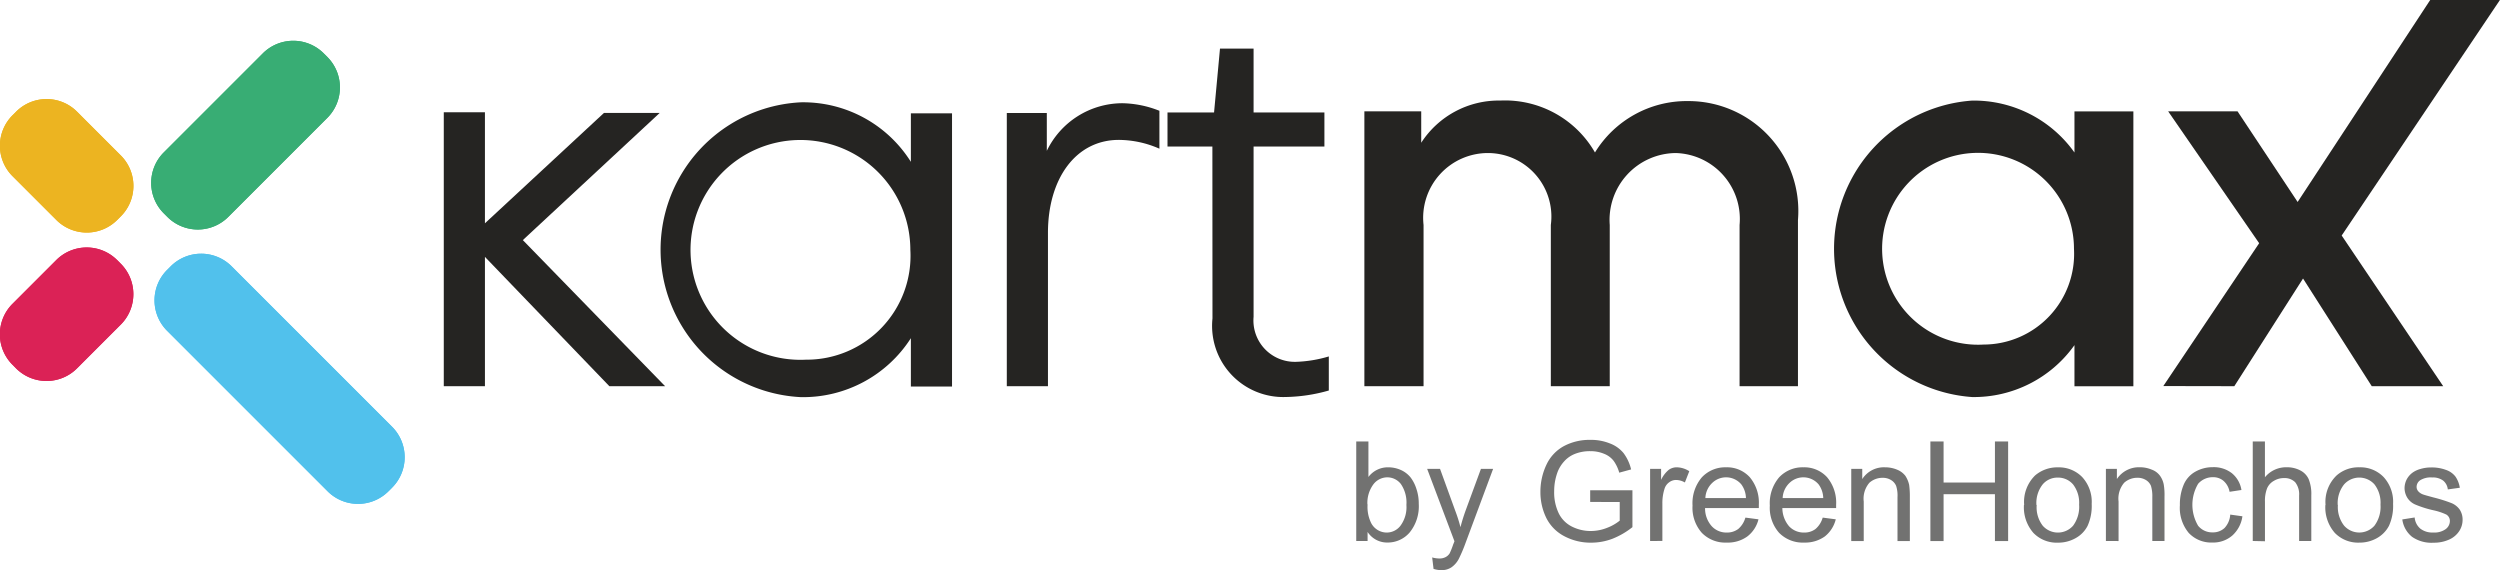<svg id="_2214382132288" xmlns="http://www.w3.org/2000/svg" width="56.863" height="12.969" viewBox="0 0 56.863 12.969">
  <path id="Path_77846" data-name="Path 77846" d="M3942.677,6472.653l.086-.086a.98.98,0,0,1,1.381,0l3.654,3.654a.98.98,0,0,1,0,1.381l-.086.086a.979.979,0,0,1-1.381,0l-3.654-3.654A.979.979,0,0,1,3942.677,6472.653Z" transform="translate(-3938.878 -6466.512)" fill="#51c1ec" fill-rule="evenodd"/>
  <path id="Path_77847" data-name="Path 77847" d="M2.672,6308.5l.086.086a.98.98,0,0,1,0,1.381l-1,1a.98.98,0,0,1-1.381,0l-.086-.087a.979.979,0,0,1,0-1.381l1-1A.98.98,0,0,1,2.672,6308.5Z" transform="translate(-0.009 -6302.586)" fill="#db2256" fill-rule="evenodd"/>
  <path id="Path_77848" data-name="Path 77848" d="M2.854,2532.52l-.086.086a.98.98,0,0,1-1.381,0l-1-1a.979.979,0,0,1,0-1.381l.086-.086a.979.979,0,0,1,1.381,0l1,1A.979.979,0,0,1,2.854,2532.52Z" transform="translate(-0.104 -2527.601)" fill="#ecb421" fill-rule="evenodd"/>
  <path id="Path_77849" data-name="Path 77849" d="M3856.557,1043.026l-.086-.086a.98.98,0,0,1,0-1.381l2.257-2.257a.98.98,0,0,1,1.381,0l.086.086a.979.979,0,0,1,0,1.381l-2.257,2.257A.98.98,0,0,1,3856.557,1043.026Z" transform="translate(-3852.748 -1038.09)" fill="#38ad74" fill-rule="evenodd"/>
  <path id="Path_77850" data-name="Path 77850" d="M11321.9,2870.5h.936v-2.941l2.83,2.941h1.268l-3.236-3.323,3.113-2.892h-1.268l-2.707,2.51v-2.526h-.936Z" transform="translate(-11311.806 -2861.716)" fill="#252422"/>
  <path id="Path_77851" data-name="Path 77851" d="M16849.811,2612.457a2.5,2.5,0,1,1,2.375-2.5A2.362,2.362,0,0,1,16849.811,2612.457Zm2.387-4.5a2.894,2.894,0,0,0-2.5-1.354,3.357,3.357,0,0,0,0,6.706,2.911,2.911,0,0,0,2.5-1.341v1.1h.936v-6.214h-.936Z" transform="translate(-16831.48 -2604.276)" fill="#252422"/>
  <path id="Path_77852" data-name="Path 77852" d="M25683.4,2634.372v6.214h.936V2637.1c0-1.243.639-2.116,1.611-2.116a2.315,2.315,0,0,1,.924.2v-.862a2.37,2.37,0,0,0-.838-.172,1.911,1.911,0,0,0-1.723,1.083v-.861Z" transform="translate(-25660.5 -2631.802)" fill="#252422"/>
  <path id="Path_77853" data-name="Path 77853" d="M29787.51,1246.448a1.618,1.618,0,0,0,1.662,1.786,3.757,3.757,0,0,0,.984-.148v-.775a2.9,2.9,0,0,1-.752.123.941.941,0,0,1-.959-1.023v-3.874h1.611v-.775h-1.611v-1.452h-.764l-.135,1.452h-1.059v.775h1.021Z" transform="translate(-29759.932 -1239.204)" fill="#252422"/>
  <path id="Path_77854" data-name="Path 77854" d="M34815.465,2571.707v-3.667a1.474,1.474,0,0,1,1.477-1.636,1.445,1.445,0,0,1,1.418,1.636v3.667h1.34v-3.667a1.52,1.52,0,0,1,1.5-1.636,1.5,1.5,0,0,1,1.453,1.636v3.667h1.328v-3.778a2.5,2.5,0,0,0-2.5-2.707,2.449,2.449,0,0,0-2.117,1.169,2.361,2.361,0,0,0-2.152-1.181,2.1,2.1,0,0,0-1.8.96v-.714h-1.293v6.251Z" transform="translate(-34783.086 -2562.923)" fill="#252422"/>
  <path id="Path_77855" data-name="Path 77855" d="M46792.563,2570.77a2.182,2.182,0,1,1,2.055-2.178A2.063,2.063,0,0,1,46792.563,2570.77Zm2.066-4.368a2.808,2.808,0,0,0-2.328-1.181,3.38,3.38,0,0,0,0,6.743,2.807,2.807,0,0,0,2.328-1.181v.935h1.34v-6.251h-1.34Z" transform="translate(-46747.445 -2562.933)" fill="#252422"/>
  <path id="Path_77856" data-name="Path 77856" d="M55191.215,8.784l1.563-2.449,1.563,2.449h1.625l-2.309-3.427,3.6-5.358h-1.586l-3.016,4.595-1.367-2.062h-1.578l2.07,3-2.18,3.249Z" transform="translate(-55140.395)" fill="#252422"/>
  <path id="Path_77857" data-name="Path 77857" d="M34600.387,11221.583h-.258v-2.264h.277v.808a.554.554,0,0,1,.449-.22.707.707,0,0,1,.289.061.6.6,0,0,1,.223.172.857.857,0,0,1,.133.266,1.03,1.03,0,0,1,.051.333.945.945,0,0,1-.207.65.656.656,0,0,1-.5.229.528.528,0,0,1-.457-.241Zm0-.832a.834.834,0,0,0,.082.425.4.4,0,0,0,.355.215.392.392,0,0,0,.313-.158.71.71,0,0,0,.133-.471.747.747,0,0,0-.125-.474.391.391,0,0,0-.309-.153.4.4,0,0,0-.316.158A.709.709,0,0,0,34600.383,11220.751Zm1.5,1.463-.031-.257a.638.638,0,0,0,.156.024.3.3,0,0,0,.148-.031.241.241,0,0,0,.094-.086,1.849,1.849,0,0,0,.082-.208c.008-.016.016-.038.027-.067l-.621-1.646h.293l.344.947a3.512,3.512,0,0,1,.121.379c.031-.125.07-.248.113-.369l.352-.957h.277l-.621,1.669a3.49,3.49,0,0,1-.156.371.54.54,0,0,1-.172.2.4.4,0,0,1-.227.063A.559.559,0,0,1,34601.879,11222.214Zm3.563-1.519v-.266h.961v.839a1.765,1.765,0,0,1-.457.265,1.358,1.358,0,0,1-.48.088,1.271,1.271,0,0,1-.605-.143.946.946,0,0,1-.414-.413,1.33,1.33,0,0,1-.137-.6,1.434,1.434,0,0,1,.137-.617.927.927,0,0,1,.4-.425,1.239,1.239,0,0,1,.6-.14,1.144,1.144,0,0,1,.441.08.736.736,0,0,1,.313.221,1.007,1.007,0,0,1,.172.371l-.27.074a.858.858,0,0,0-.129-.271.507.507,0,0,0-.215-.158.792.792,0,0,0-.312-.06.921.921,0,0,0-.355.063.645.645,0,0,0-.238.165.783.783,0,0,0-.145.224,1.246,1.246,0,0,0-.086.456,1.1,1.1,0,0,0,.105.508.666.666,0,0,0,.3.3.947.947,0,0,0,.426.1,1.012,1.012,0,0,0,.379-.075,1.053,1.053,0,0,0,.281-.161v-.424Zm1.363.888v-1.641h.25v.251a.658.658,0,0,1,.176-.23.31.31,0,0,1,.18-.056.541.541,0,0,1,.285.089l-.1.256a.41.41,0,0,0-.2-.057.258.258,0,0,0-.16.055.278.278,0,0,0-.105.152,1.059,1.059,0,0,0-.047.323v.857Zm2.176-.531.289.038a.7.7,0,0,1-.254.39.755.755,0,0,1-.469.139.744.744,0,0,1-.566-.222.86.86,0,0,1-.211-.62.908.908,0,0,1,.211-.641.726.726,0,0,1,.551-.229.7.7,0,0,1,.539.224.9.9,0,0,1,.207.629v.074h-1.223a.606.606,0,0,0,.152.413.452.452,0,0,0,.34.144.424.424,0,0,0,.262-.081A.526.526,0,0,0,34608.98,11221.052Zm-.91-.445h.914a.546.546,0,0,0-.105-.311.454.454,0,0,0-.664-.032A.5.5,0,0,0,34608.07,11220.606Zm2.668.445.289.038a.715.715,0,0,1-.25.39.771.771,0,0,1-.469.139.753.753,0,0,1-.57-.222.86.86,0,0,1-.211-.62.908.908,0,0,1,.211-.641.729.729,0,0,1,.555-.229.7.7,0,0,1,.535.224.9.9,0,0,1,.207.629v.074h-1.223a.646.646,0,0,0,.152.413.455.455,0,0,0,.344.144.412.412,0,0,0,.258-.081A.526.526,0,0,0,34610.738,11221.052Zm-.91-.445h.914a.546.546,0,0,0-.105-.311.454.454,0,0,0-.664-.032A.5.5,0,0,0,34609.828,11220.606Zm1.551.977v-1.641h.25v.232a.584.584,0,0,1,.52-.268.7.7,0,0,1,.273.054.447.447,0,0,1,.188.14.63.63,0,0,1,.086.205,1.911,1.911,0,0,1,.016.271v1.007h-.281v-1a.708.708,0,0,0-.031-.254.282.282,0,0,0-.117-.134.349.349,0,0,0-.191-.05.447.447,0,0,0-.3.112.555.555,0,0,0-.129.427v.9Zm1.8,0v-2.264h.3v.933h1.168v-.933h.3v2.264h-.3v-1.065h-1.168v1.065Zm2.133-.82a.843.843,0,0,1,.25-.673.776.776,0,0,1,.52-.183.739.739,0,0,1,.551.222.832.832,0,0,1,.215.61,1.091,1.091,0,0,1-.094.5.664.664,0,0,1-.277.281.8.8,0,0,1-.395.1.738.738,0,0,1-.559-.221A.882.882,0,0,1,34615.316,11220.763Zm.285,0a.686.686,0,0,0,.137.471.46.46,0,0,0,.691,0,.722.722,0,0,0,.137-.479.683.683,0,0,0-.137-.459.448.448,0,0,0-.344-.156.441.441,0,0,0-.348.155A.682.682,0,0,0,34615.6,11220.764Zm1.574.819v-1.641h.25v.232a.6.6,0,0,1,.523-.268.678.678,0,0,1,.27.054.4.4,0,0,1,.188.14.5.5,0,0,1,.086.205,1.451,1.451,0,0,1,.016.271v1.007h-.277v-1a.81.81,0,0,0-.031-.254.282.282,0,0,0-.117-.134.358.358,0,0,0-.191-.05.447.447,0,0,0-.3.112.555.555,0,0,0-.129.427v.9Zm2.832-.6.273.038a.718.718,0,0,1-.23.438.663.663,0,0,1-.453.159.7.7,0,0,1-.539-.22.888.888,0,0,1-.2-.629,1.142,1.142,0,0,1,.086-.465.613.613,0,0,1,.27-.3.8.8,0,0,1,.391-.1.671.671,0,0,1,.434.136.616.616,0,0,1,.219.383l-.27.041a.431.431,0,0,0-.137-.248.357.357,0,0,0-.238-.084.439.439,0,0,0-.34.15.937.937,0,0,0,0,.955.41.41,0,0,0,.328.15.383.383,0,0,0,.273-.1A.489.489,0,0,0,34620.008,11220.982Zm.508.6v-2.264h.277v.815a.621.621,0,0,1,.492-.228.648.648,0,0,1,.313.072.418.418,0,0,1,.191.2.9.9,0,0,1,.059.367v1.038h-.277v-1.037a.439.439,0,0,0-.09-.3.339.339,0,0,0-.254-.094.436.436,0,0,0-.23.063.354.354,0,0,0-.156.174.781.781,0,0,0-.047.3v.9Zm1.656-.82a.832.832,0,0,1,.254-.673.752.752,0,0,1,.516-.183.733.733,0,0,1,.551.222.832.832,0,0,1,.215.61,1.091,1.091,0,0,1-.094.5.687.687,0,0,1-.277.281.8.8,0,0,1-.395.1.738.738,0,0,1-.559-.221A.882.882,0,0,1,34622.172,11220.763Zm.281,0a.686.686,0,0,0,.141.471.46.46,0,0,0,.691,0,.722.722,0,0,0,.137-.479.683.683,0,0,0-.137-.459.462.462,0,0,0-.691,0A.682.682,0,0,0,34622.453,11220.764Zm1.469.329.277-.044a.373.373,0,0,0,.129.254.444.444,0,0,0,.293.088.438.438,0,0,0,.285-.078.232.232,0,0,0,.094-.183.168.168,0,0,0-.082-.148,1.36,1.36,0,0,0-.285-.095,2.458,2.458,0,0,1-.422-.133.4.4,0,0,1-.18-.155.429.429,0,0,1-.062-.22.45.45,0,0,1,.051-.2.461.461,0,0,1,.137-.154.568.568,0,0,1,.176-.08.839.839,0,0,1,.242-.034.932.932,0,0,1,.336.056.46.46,0,0,1,.215.151.611.611,0,0,1,.1.255l-.273.038a.3.3,0,0,0-.105-.2.391.391,0,0,0-.25-.072.454.454,0,0,0-.273.063.184.184,0,0,0-.082.148.152.152,0,0,0,.035.1.259.259,0,0,0,.105.073c.027.011.109.034.246.071a3.389,3.389,0,0,1,.41.129.432.432,0,0,1,.184.146.415.415,0,0,1,.066.237.462.462,0,0,1-.082.261.529.529,0,0,1-.234.189.837.837,0,0,1-.344.067.772.772,0,0,1-.488-.133A.609.609,0,0,1,34623.922,11221.093Z" transform="translate(-34569.281 -11209.278)" fill="#727271"/>
  <path id="Path_77858" data-name="Path 77858" d="M3942.677,6472.653l.086-.086a.98.98,0,0,1,1.381,0l3.654,3.654a.98.98,0,0,1,0,1.381l-.086.086a.979.979,0,0,1-1.381,0l-3.654-3.654A.979.979,0,0,1,3942.677,6472.653Z" transform="translate(-3938.878 -6466.512)" fill="#51c1ec" fill-rule="evenodd"/>
  <path id="Path_77859" data-name="Path 77859" d="M2.672,6308.5l.086.086a.98.98,0,0,1,0,1.381l-1,1a.98.98,0,0,1-1.381,0l-.086-.087a.979.979,0,0,1,0-1.381l1-1A.98.98,0,0,1,2.672,6308.5Z" transform="translate(-0.009 -6302.586)" fill="#db2256" fill-rule="evenodd"/>
  <path id="Path_77860" data-name="Path 77860" d="M2.854,2532.52l-.086.086a.98.98,0,0,1-1.381,0l-1-1a.979.979,0,0,1,0-1.381l.086-.086a.979.979,0,0,1,1.381,0l1,1A.979.979,0,0,1,2.854,2532.52Z" transform="translate(-0.104 -2527.601)" fill="#ecb421" fill-rule="evenodd"/>
  <path id="Path_77861" data-name="Path 77861" d="M3856.557,1043.026l-.086-.086a.98.98,0,0,1,0-1.381l2.257-2.257a.98.98,0,0,1,1.381,0l.086.086a.979.979,0,0,1,0,1.381l-2.257,2.257A.98.98,0,0,1,3856.557,1043.026Z" transform="translate(-3852.748 -1038.09)" fill="#38ad74" fill-rule="evenodd"/>
</svg>
